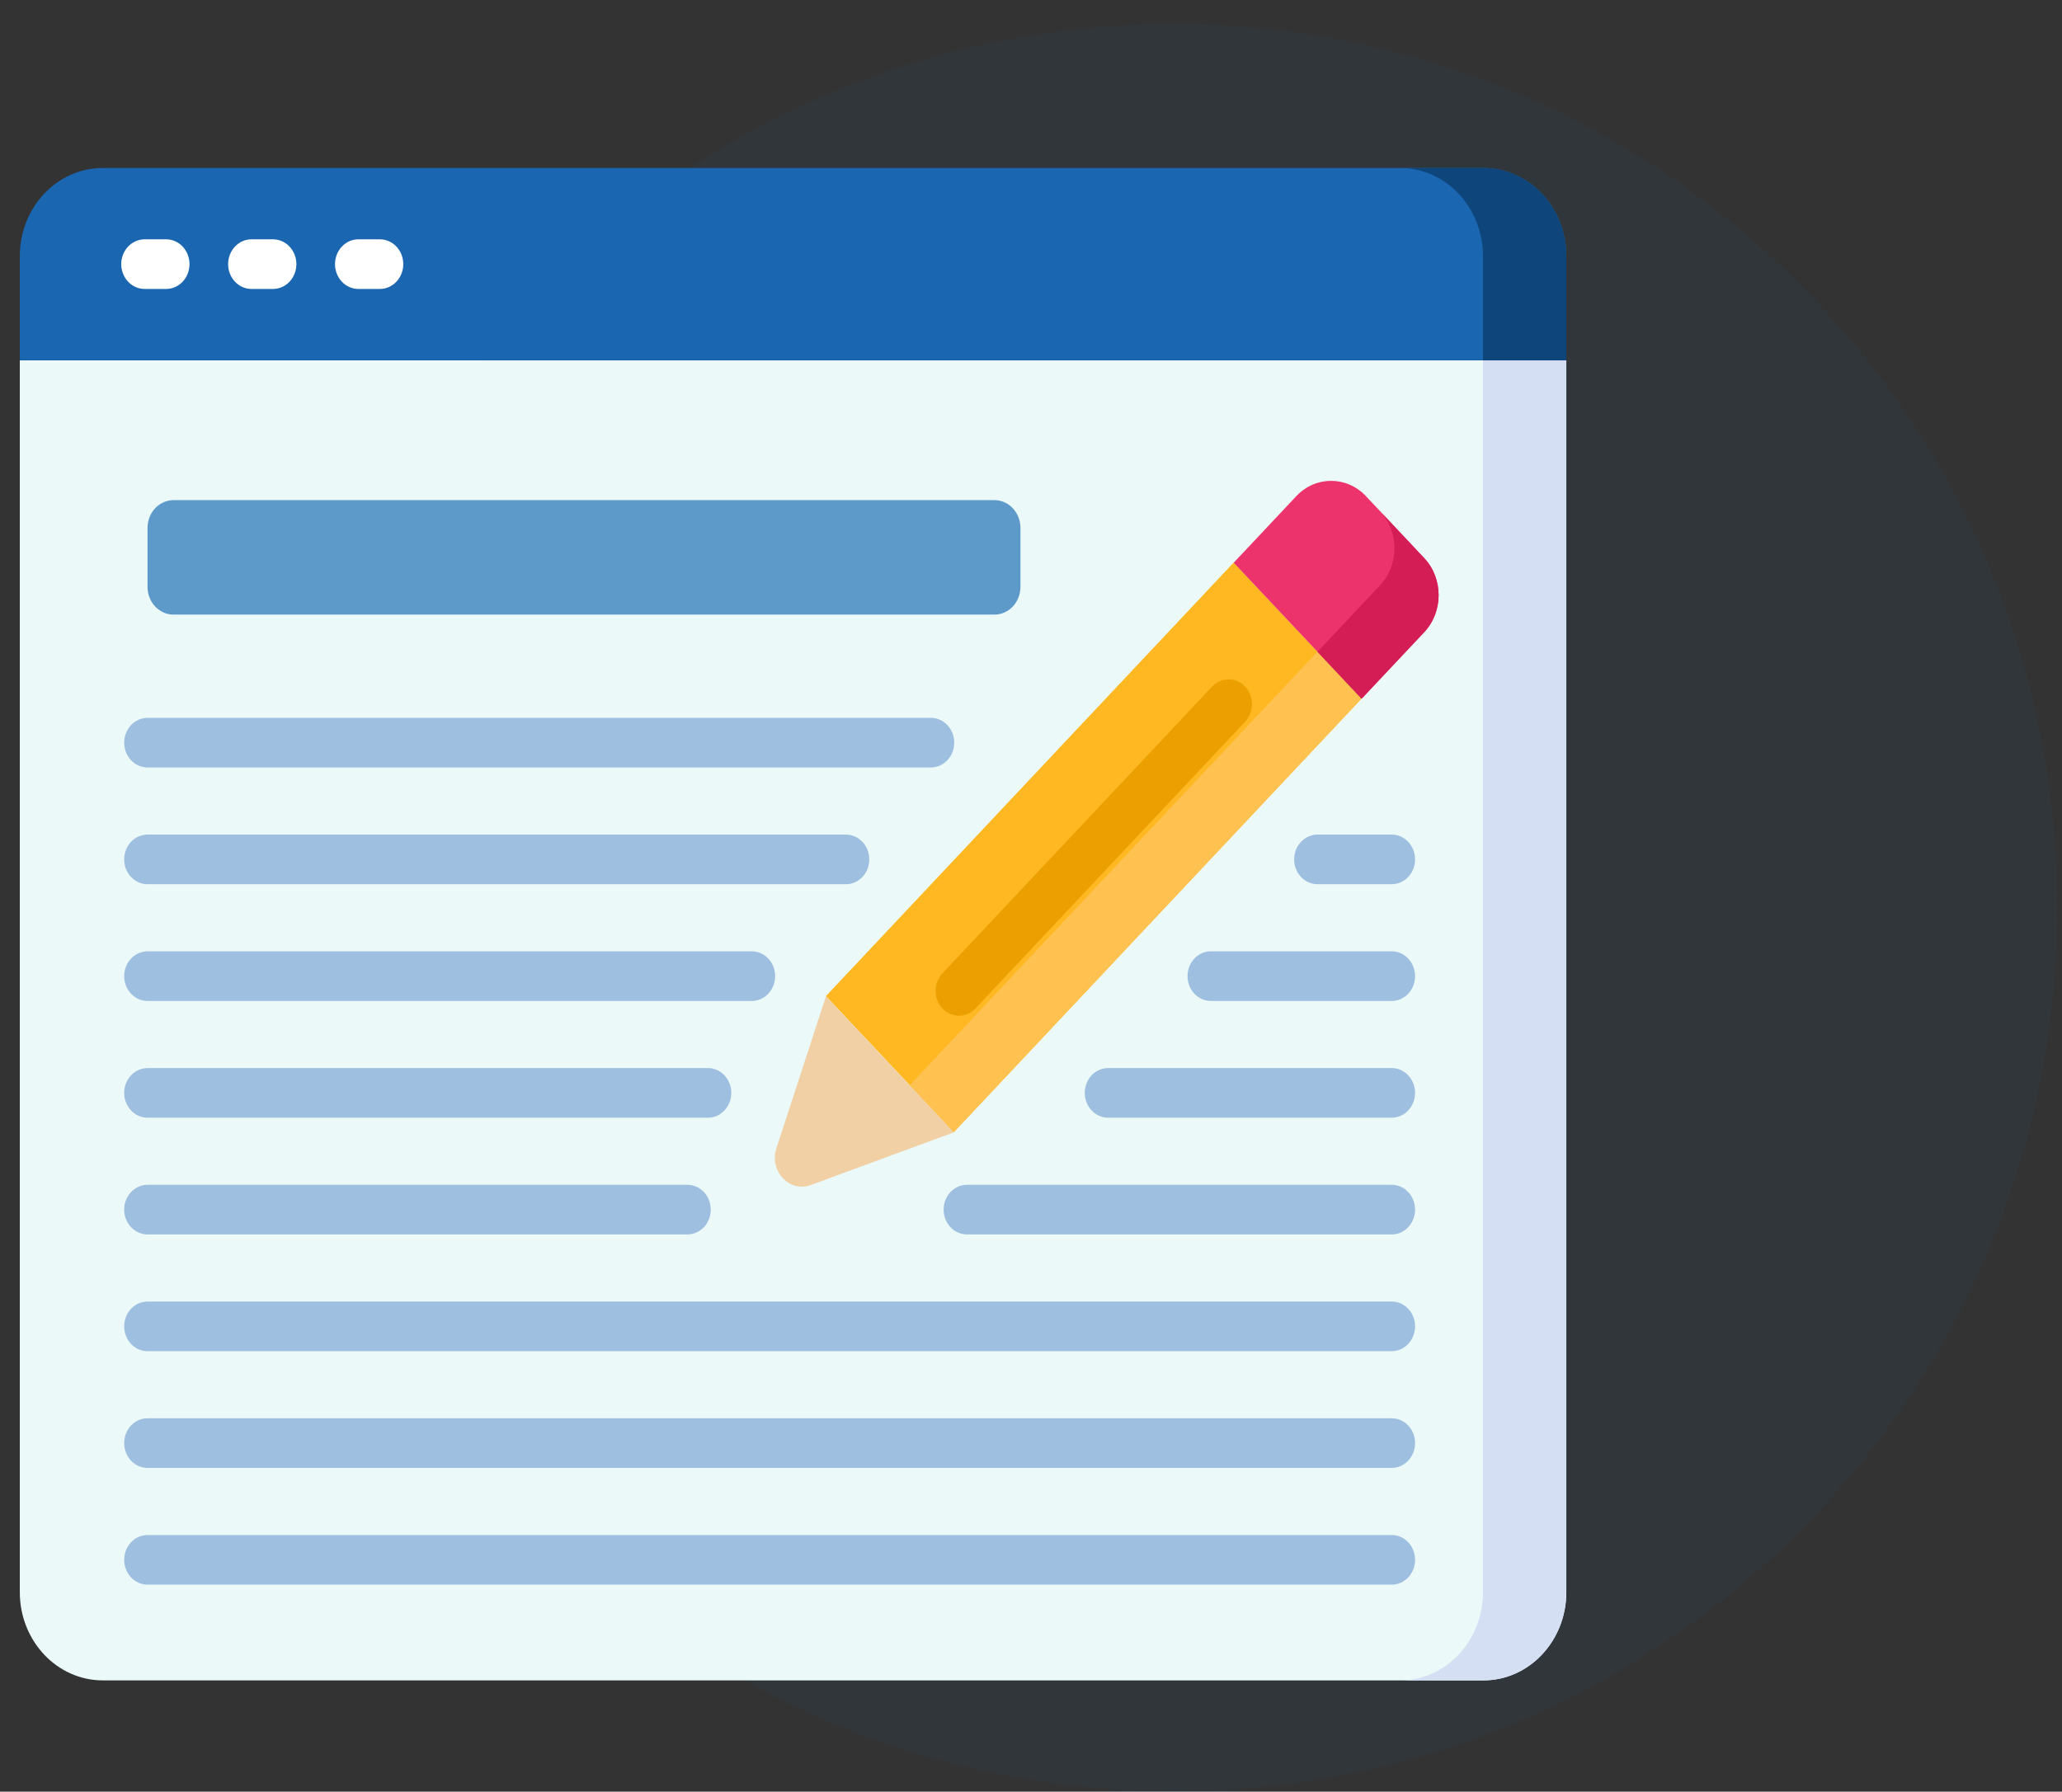 <svg width="84" height="73" viewBox="0 0 84 73" fill="none" xmlns="http://www.w3.org/2000/svg">
<rect x="0" y="0" width="84" height="73" fill="#333333" stroke="none"/>
<path d="M47.807 72.981C67.689 72.981 83.807 56.864 83.807 36.981C83.807 17.099 67.689 0.981 47.807 0.981C27.925 0.981 11.807 17.099 11.807 36.981C11.807 56.864 27.925 72.981 47.807 72.981Z" fill="#1A66B0" fill-opacity="0.06"/>
<g clip-path="url(#clip0_3494_3360)">
<path d="M63.807 64.872C63.807 66.856 62.294 68.465 60.429 68.465H4.186C2.32 68.465 0.807 66.856 0.807 64.872V14.68H63.807V64.872Z" fill="#ECF9F9"/>
<path d="M60.412 14.68V64.872C60.412 66.856 58.9 68.465 57.034 68.465H60.429C62.294 68.465 63.807 66.856 63.807 64.872V14.68H60.412Z" fill="#D5DFF4"/>
<path d="M63.807 10.437C63.807 8.452 62.294 6.844 60.429 6.844H4.186C2.32 6.844 0.807 8.452 0.807 10.437V14.68H63.807V10.437Z" fill="#1A66B0"/>
<path d="M60.429 6.844H57.034C58.9 6.844 60.412 8.452 60.412 10.437V14.68H63.807V10.437C63.807 8.452 62.294 6.844 60.429 6.844Z" fill="#0E457B"/>
<path d="M6.769 11.773H5.89C5.638 11.773 5.396 11.666 5.218 11.477C5.039 11.287 4.939 11.03 4.939 10.762C4.939 10.494 5.039 10.237 5.218 10.047C5.396 9.857 5.638 9.751 5.89 9.751H6.769C7.294 9.751 7.72 10.204 7.72 10.762C7.72 11.32 7.294 11.773 6.769 11.773ZM11.123 11.773H10.244C9.992 11.773 9.75 11.666 9.572 11.477C9.393 11.287 9.293 11.03 9.293 10.762C9.293 10.494 9.393 10.237 9.572 10.047C9.75 9.857 9.992 9.751 10.244 9.751H11.123C11.375 9.751 11.617 9.857 11.795 10.047C11.974 10.237 12.074 10.494 12.074 10.762C12.074 11.03 11.974 11.287 11.795 11.477C11.617 11.666 11.375 11.773 11.123 11.773ZM15.477 11.773H14.598C14.346 11.773 14.104 11.666 13.926 11.477C13.748 11.287 13.647 11.03 13.647 10.762C13.647 10.494 13.748 10.237 13.926 10.047C14.104 9.857 14.346 9.751 14.598 9.751H15.477C16.002 9.751 16.428 10.204 16.428 10.762C16.428 11.32 16.002 11.773 15.477 11.773Z" fill="white"/>
<path d="M50.256 22.921L55.465 28.461L38.855 46.126L33.645 40.586L50.256 22.921Z" fill="#FFB822"/>
<path d="M37.051 44.225L53.662 26.561L55.459 28.472L38.849 46.137L37.051 44.225Z" fill="#FFC250"/>
<path d="M58.017 22.738L55.646 20.217C54.862 19.383 53.591 19.383 52.806 20.217L50.258 22.927L55.469 28.468L58.017 25.759C58.801 24.924 58.801 23.572 58.017 22.738Z" fill="#ED336B"/>
<path d="M58.017 22.738L56.219 20.826C57.003 21.66 57.003 23.012 56.219 23.846L53.671 26.556L55.468 28.468L58.017 25.758C58.801 24.924 58.801 23.572 58.017 22.738Z" fill="#D31D54"/>
<path d="M33.032 48.282L38.856 46.136L33.646 40.595L31.627 46.789C31.326 47.715 32.161 48.603 33.032 48.282Z" fill="#F1D0A5"/>
<path d="M39.064 41.384C38.876 41.384 38.693 41.324 38.536 41.213C38.38 41.102 38.258 40.944 38.186 40.76C38.114 40.575 38.095 40.372 38.132 40.175C38.169 39.979 38.259 39.799 38.392 39.658L49.377 27.975C49.556 27.785 49.798 27.679 50.05 27.679C50.302 27.679 50.544 27.785 50.722 27.975C50.901 28.164 51.001 28.422 51.001 28.69C51.001 28.958 50.901 29.215 50.722 29.405L39.737 41.088C39.648 41.182 39.544 41.256 39.428 41.307C39.313 41.358 39.189 41.384 39.064 41.384Z" fill="#EB9F00"/>
<path d="M40.507 25.042H7.072C6.79 25.042 6.52 24.923 6.321 24.711C6.121 24.499 6.01 24.211 6.01 23.912V21.507C6.01 21.207 6.121 20.92 6.321 20.708C6.52 20.496 6.79 20.377 7.072 20.377H40.507C40.789 20.377 41.059 20.496 41.259 20.708C41.458 20.92 41.57 21.207 41.57 21.507V23.912C41.57 24.211 41.458 24.499 41.259 24.711C41.059 24.923 40.789 25.042 40.507 25.042Z" fill="#5E9AC9"/>
<path d="M37.922 31.27H6.01C5.885 31.27 5.761 31.244 5.646 31.193C5.53 31.142 5.426 31.068 5.337 30.974C5.249 30.88 5.179 30.769 5.131 30.646C5.083 30.523 5.059 30.392 5.059 30.259C5.059 30.126 5.083 29.995 5.131 29.872C5.179 29.75 5.249 29.638 5.337 29.544C5.426 29.45 5.53 29.376 5.646 29.325C5.761 29.274 5.885 29.248 6.01 29.248H37.922C38.046 29.248 38.17 29.274 38.285 29.325C38.401 29.376 38.505 29.45 38.594 29.544C38.682 29.638 38.752 29.75 38.8 29.872C38.848 29.995 38.872 30.126 38.872 30.259C38.872 30.392 38.848 30.523 38.8 30.646C38.752 30.769 38.682 30.88 38.594 30.974C38.505 31.068 38.401 31.142 38.285 31.193C38.17 31.244 38.046 31.27 37.922 31.27ZM34.461 36.026H6.01C5.757 36.026 5.516 35.92 5.337 35.73C5.159 35.541 5.059 35.284 5.059 35.015C5.059 34.747 5.159 34.49 5.337 34.3C5.516 34.111 5.757 34.004 6.01 34.004H34.461C34.986 34.004 35.412 34.457 35.412 35.015C35.412 35.574 34.986 36.026 34.461 36.026ZM30.627 40.783H6.01C5.757 40.783 5.516 40.676 5.337 40.487C5.159 40.297 5.059 40.04 5.059 39.772C5.059 39.504 5.159 39.246 5.337 39.057C5.516 38.867 5.757 38.761 6.01 38.761H30.627C31.152 38.761 31.577 39.213 31.577 39.772C31.577 40.33 31.152 40.783 30.627 40.783ZM28.84 45.539H6.01C5.757 45.539 5.516 45.433 5.337 45.243C5.159 45.053 5.059 44.796 5.059 44.528C5.059 44.26 5.159 44.003 5.337 43.813C5.516 43.624 5.757 43.517 6.01 43.517H28.84C29.366 43.517 29.791 43.97 29.791 44.528C29.791 45.087 29.366 45.539 28.84 45.539ZM28.003 50.295H6.01C5.757 50.295 5.516 50.189 5.337 49.999C5.159 49.81 5.059 49.553 5.059 49.285C5.059 49.016 5.159 48.759 5.337 48.57C5.516 48.38 5.757 48.273 6.01 48.273H28.003C28.528 48.273 28.954 48.726 28.954 49.285C28.954 49.843 28.528 50.295 28.003 50.295ZM56.695 50.295H39.391C39.139 50.295 38.897 50.189 38.718 49.999C38.54 49.81 38.44 49.553 38.44 49.285C38.44 49.016 38.54 48.759 38.718 48.57C38.897 48.38 39.139 48.273 39.391 48.273H56.695C56.947 48.273 57.189 48.38 57.367 48.57C57.546 48.759 57.646 49.016 57.646 49.285C57.646 49.553 57.546 49.81 57.367 49.999C57.189 50.189 56.947 50.295 56.695 50.295ZM56.695 45.539H45.14C44.888 45.539 44.646 45.433 44.468 45.243C44.29 45.053 44.19 44.796 44.19 44.528C44.19 44.26 44.29 44.003 44.468 43.813C44.646 43.624 44.888 43.517 45.14 43.517H56.695C56.947 43.517 57.189 43.624 57.367 43.813C57.546 44.003 57.646 44.26 57.646 44.528C57.646 44.796 57.546 45.053 57.367 45.243C57.189 45.433 56.947 45.539 56.695 45.539ZM56.695 40.783H49.327C49.075 40.783 48.833 40.676 48.655 40.487C48.476 40.297 48.376 40.04 48.376 39.772C48.376 39.504 48.476 39.246 48.655 39.057C48.833 38.867 49.075 38.761 49.327 38.761H56.695C56.947 38.761 57.189 38.867 57.367 39.057C57.546 39.246 57.646 39.504 57.646 39.772C57.646 40.04 57.546 40.297 57.367 40.487C57.189 40.676 56.947 40.783 56.695 40.783ZM56.695 36.026H53.671C53.419 36.026 53.177 35.92 52.998 35.73C52.82 35.541 52.72 35.284 52.72 35.015C52.72 34.747 52.82 34.49 52.998 34.3C53.177 34.111 53.419 34.004 53.671 34.004H56.695C56.947 34.004 57.189 34.111 57.367 34.3C57.546 34.49 57.646 34.747 57.646 35.015C57.646 35.284 57.546 35.541 57.367 35.73C57.189 35.92 56.947 36.026 56.695 36.026ZM56.695 55.052H6.01C5.757 55.052 5.516 54.945 5.337 54.756C5.159 54.566 5.059 54.309 5.059 54.041C5.059 53.773 5.159 53.515 5.337 53.326C5.516 53.136 5.757 53.03 6.01 53.03H56.695C56.947 53.03 57.189 53.136 57.367 53.326C57.546 53.515 57.646 53.773 57.646 54.041C57.646 54.309 57.546 54.566 57.367 54.756C57.189 54.945 56.947 55.052 56.695 55.052ZM56.695 59.808H6.01C5.885 59.808 5.761 59.782 5.646 59.731C5.53 59.68 5.426 59.606 5.337 59.512C5.249 59.418 5.179 59.307 5.131 59.184C5.083 59.061 5.059 58.93 5.059 58.797C5.059 58.664 5.083 58.533 5.131 58.41C5.179 58.288 5.249 58.176 5.337 58.082C5.426 57.988 5.53 57.914 5.646 57.863C5.761 57.812 5.885 57.786 6.01 57.786H56.695C56.82 57.786 56.944 57.812 57.059 57.863C57.174 57.914 57.279 57.988 57.367 58.082C57.456 58.176 57.526 58.288 57.574 58.41C57.621 58.533 57.646 58.664 57.646 58.797C57.646 58.93 57.621 59.061 57.574 59.184C57.526 59.307 57.456 59.418 57.367 59.512C57.279 59.606 57.174 59.68 57.059 59.731C56.944 59.782 56.82 59.808 56.695 59.808ZM56.695 64.564H6.01C5.885 64.564 5.761 64.538 5.646 64.487C5.53 64.437 5.426 64.362 5.337 64.268C5.249 64.174 5.179 64.063 5.131 63.94C5.083 63.818 5.059 63.686 5.059 63.553C5.059 63.421 5.083 63.289 5.131 63.166C5.179 63.044 5.249 62.932 5.337 62.838C5.426 62.745 5.53 62.67 5.646 62.619C5.761 62.569 5.885 62.542 6.01 62.542H56.695C56.947 62.542 57.189 62.649 57.367 62.839C57.546 63.028 57.646 63.285 57.646 63.553C57.646 63.822 57.546 64.079 57.367 64.268C57.189 64.458 56.947 64.564 56.695 64.564Z" fill="#9EBFDF"/>
</g>
<defs>
<clipPath id="clip0_3494_3360">
<rect width="63" height="67" fill="white" transform="translate(0.807 4.154)"/>
</clipPath>
</defs>
</svg>
